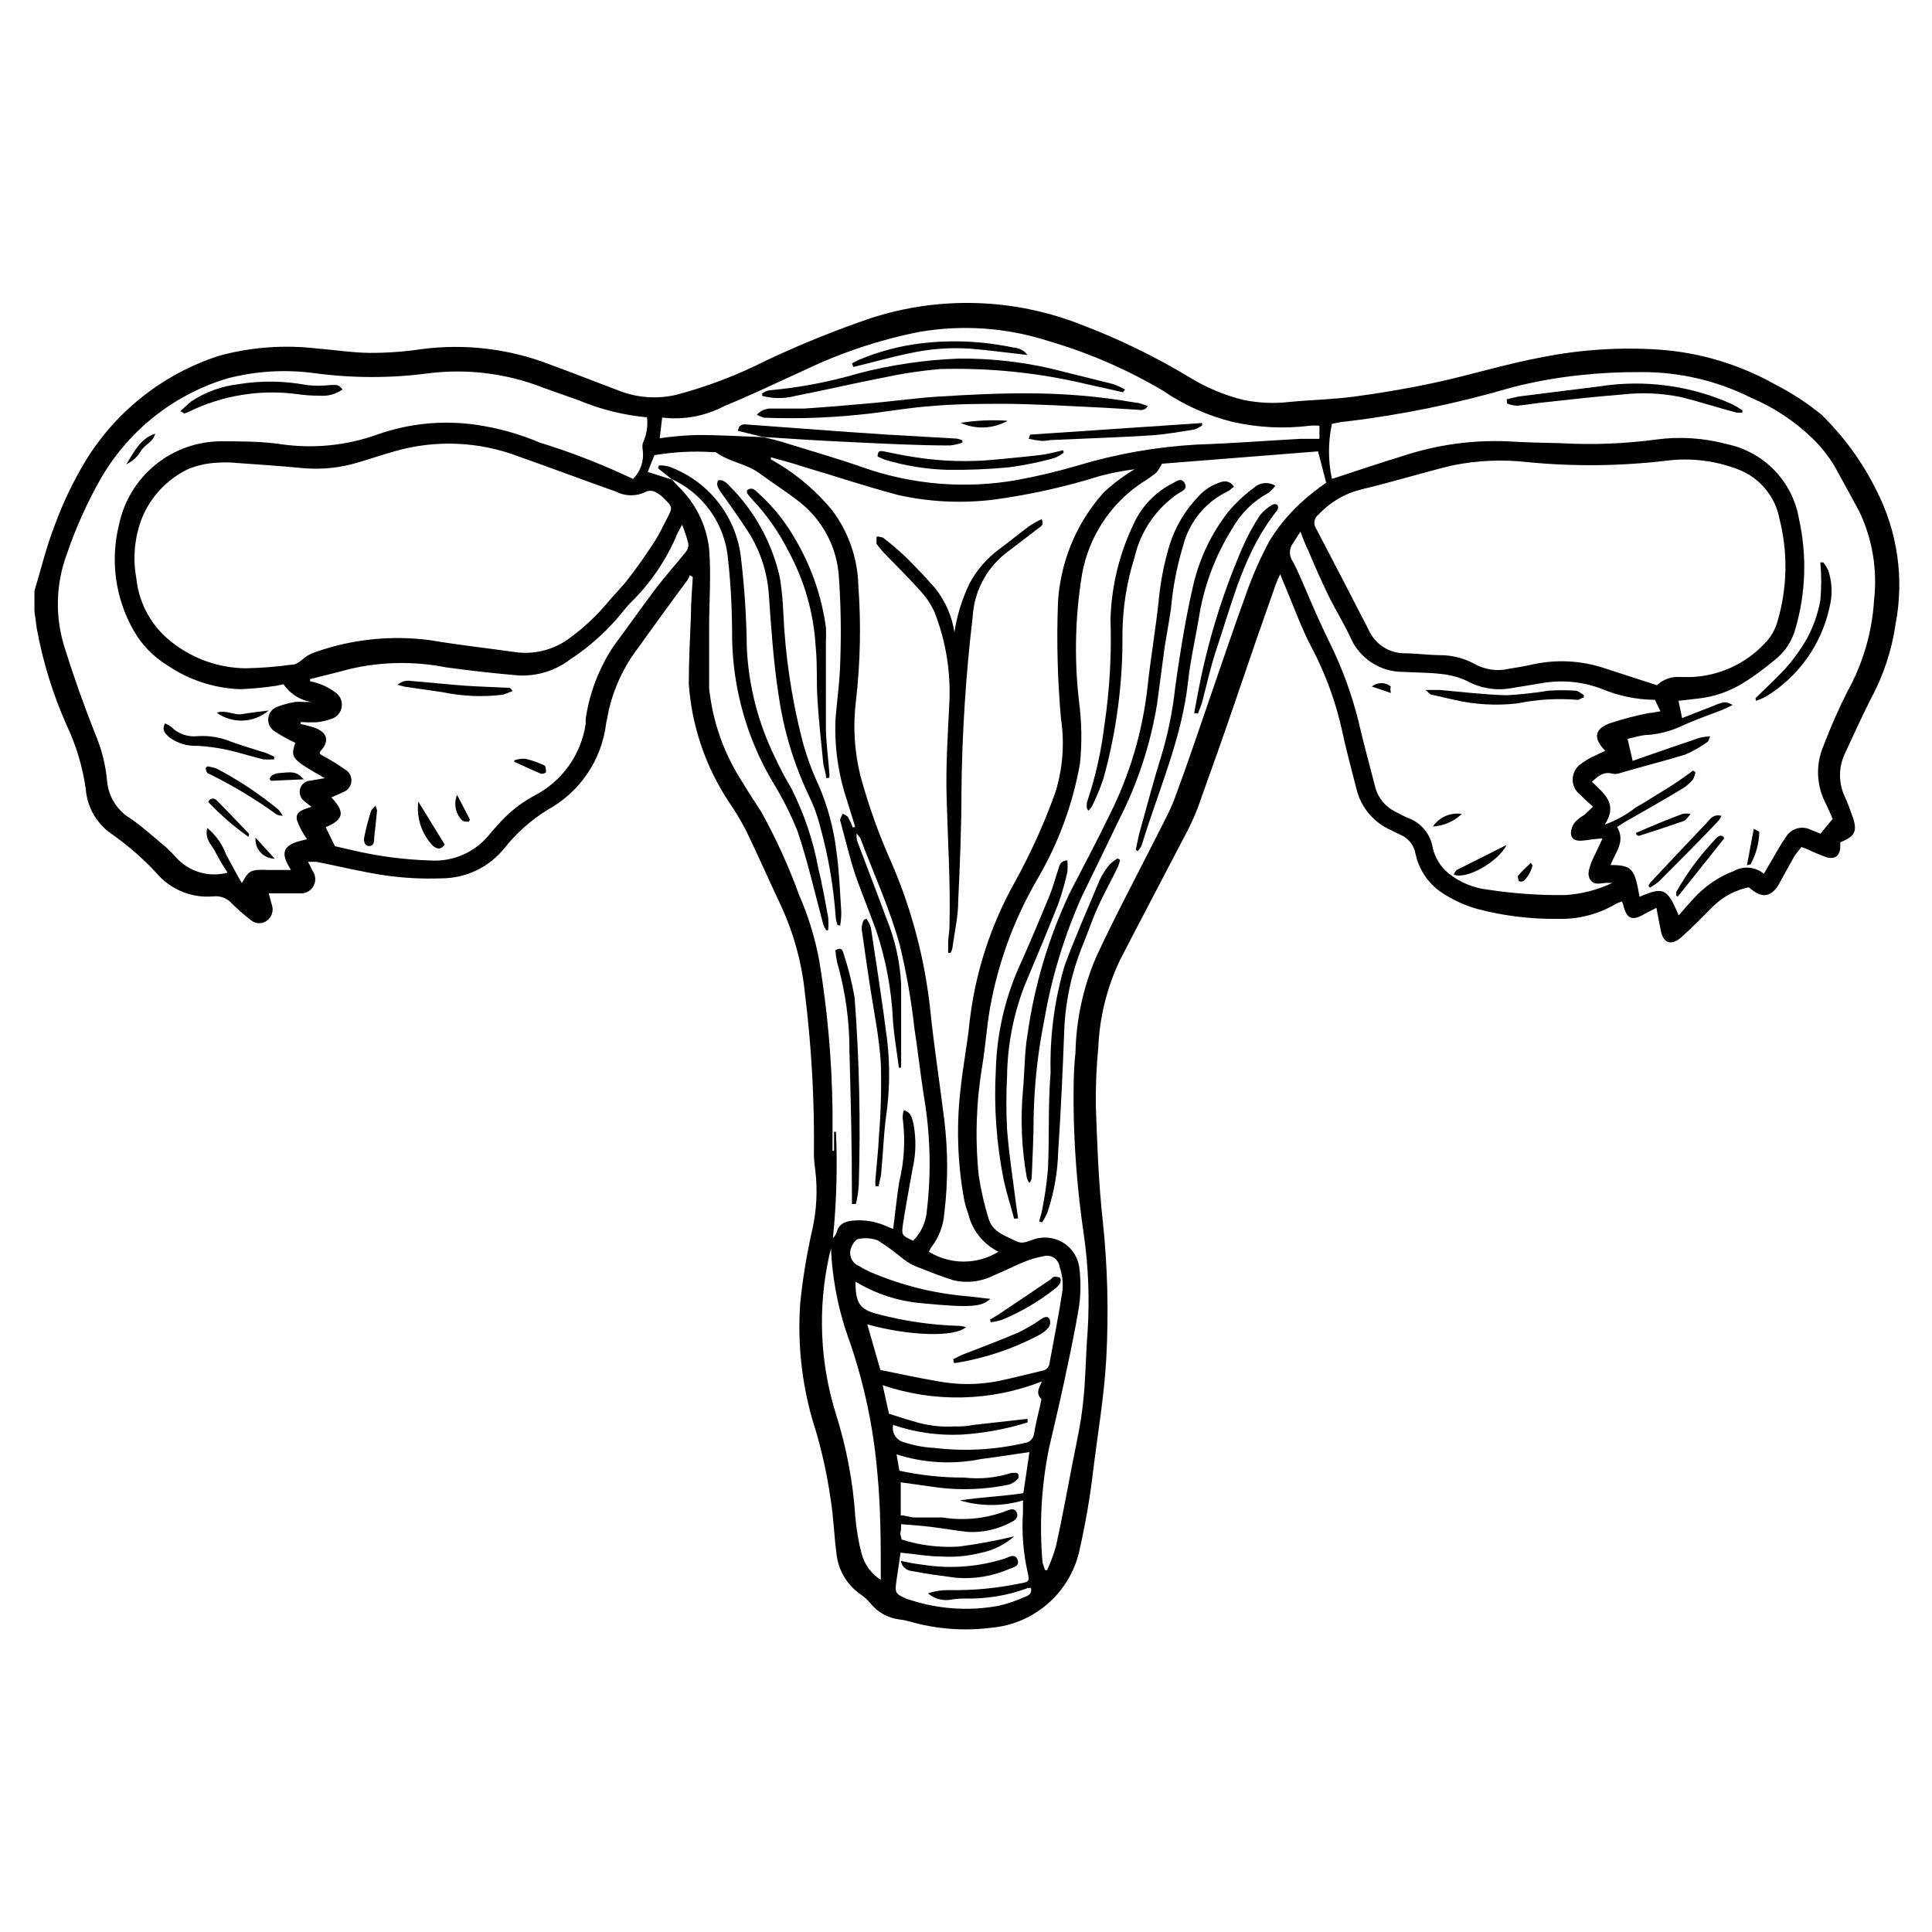 <?xml version="1.0" encoding="UTF-8"?>
<!-- Uploaded to: ICON Repo, www.svgrepo.com, Generator: ICON Repo Mixer Tools -->
<svg fill="#000000" width="800px" height="800px" version="1.1" viewBox="144 144 512 512" xmlns="http://www.w3.org/2000/svg">
 <g>
  <path d="m153.13 300.6c1.762-5.894 3.223-11.891 5.441-17.582 2.074-5.629 4.656-11.059 7.707-16.223 8.098-13.598 20.895-23.758 35.973-28.566 8.402-2.258 17.156-2.891 25.793-1.867 4.637 0.352 9.27 1.109 13.906 1.16 4.637 0.016 9.27-0.32 13.855-1.008 11.574-1.504 23.34-0.066 34.207 4.184 6.246 2.266 12.395 4.734 18.59 7.055l0.004-0.004c4.711 1.723 9.828 2.019 14.711 0.859 8.203-2.184 16.16-5.223 23.727-9.07 9.035-4.262 18.305-8.012 27.762-11.234 18.105-5.871 37.684-5.301 55.418 1.613 9.973 3.762 19.582 8.414 28.719 13.902 4.484 2.797 9.379 4.871 14.508 6.148 4.027 0.836 8.16 1.023 12.242 0.555 5.691-0.555 11.438-0.656 17.129-1.41 7.152-0.957 14.309-2.168 21.363-3.68 9.574-2.066 19.043-5.039 28.668-6.801 10.195-2.016 20.613-2.676 30.984-1.965 10.824 0.785 21.34 3.969 30.781 9.32 4.301 2.199 8.355 4.848 12.09 7.91 5.984 5.836 10.926 12.652 14.613 20.152 5.559 10.867 7.332 23.277 5.039 35.266-1.016 7.062-3.285 13.891-6.703 20.152-2.367 4.684-4.535 9.523-6.75 14.258-1.715 3.621-1.715 7.816 0 11.438 0.754 1.613 1.359 3.273 1.965 5.039 1.461 3.981 0.805 5.441-3.176 7.004v1.008c0 2.519-1.359 3.68-3.777 2.922v-0.004c-1.715-0.613-3.398-1.32-5.039-2.113l-1.461-0.555c-0.656 0.855-1.359 1.613-1.914 2.469-1.16 2.016-2.215 4.082-3.375 6.098v-0.004c-0.355 0.734-0.758 1.441-1.211 2.117-2.117 2.769-4.332 2.769-7.457 0h0.004c-3.578 0.73-6.867 2.481-9.473 5.039-2.719 2.719-5.391 5.492-8.262 8.062-2.871 2.57-5.039 1.812-5.691-2.066-0.352-1.715-0.656-3.426-1.059-5.594l-2.871 1.461c-3.578 2.168-5.039 1.613-5.996-2.469h-0.004c-0.082-0.242-0.184-0.477-0.301-0.707-0.504 0.25-1.109 0.402-1.562 0.656-4.641 2.762-9.969 4.141-15.363 3.981-7.207 0.102-14.395-0.781-21.363-2.621-2.926-0.82-5.723-2.039-8.312-3.625-4.191-2.359-7.152-6.422-8.113-11.137-0.441-2.312-2.066-4.227-4.281-5.035l-2.117-1.059c-4.688-2.023-8.129-6.16-9.27-11.137-1.258-5.039-2.672-10.078-3.727-15.113-1.699-7.773-4.445-15.281-8.164-22.316-2.672-5.039-4.637-10.629-6.902-15.973-0.453-0.957-0.805-1.914-1.359-3.324-0.465 0.895-0.867 1.82-1.207 2.769-3.426 9.672-6.801 19.398-10.078 29.07-3.273 9.672-7.004 20.152-10.629 30.23-1.035 2.664-2.246 5.254-3.629 7.758-5.644 10.883-11.387 21.664-16.977 32.547-3.414 7.215-5.352 15.043-5.695 23.023-0.492 5.156-0.711 10.336-0.652 15.516 0.352 10.078 0.707 20.152 1.812 30.23 1.301 12.18 1.621 24.445 0.957 36.676-0.555 10.078-2.266 19.852-3.477 29.773v0.004c-0.809 6.856-1.969 13.664-3.477 20.402-1.086 5.621-3.977 10.73-8.23 14.559-4.258 3.828-9.645 6.164-15.348 6.652-7.297 0.926-14.703 0.344-21.766-1.715-0.855-0.242-1.73-0.41-2.617-0.504-2.973-0.383-5.676-1.898-7.559-4.231-0.727-0.887-1.574-1.668-2.519-2.316-3.766-2.566-6.172-6.695-6.547-11.234-0.656-5.039-0.754-9.672-1.562-14.41-0.852-5.91-2.117-11.75-3.781-17.484-3.606-10.988-5.043-22.57-4.231-34.105 0.672-6.594 1.75-13.137 3.223-19.598 1.125-5.043 1.395-10.234 0.809-15.367-0.203-1.336-0.336-2.68-0.402-4.031 0.191-14.395-0.598-28.789-2.371-43.074-0.805-8.02-2.934-15.852-6.297-23.176-3.176-6.699-6.144-13.504-9.371-20.152-1.324-2.516-2.789-4.953-4.383-7.305-6.242-9.352-9.941-20.172-10.73-31.387 0-5.945 0.301-11.941 0.555-17.938 0-3.477 0.301-6.953 0.504-10.43l-0.805-0.504c-0.141 0.465-0.344 0.906-0.605 1.312-5.039 6.75-9.824 13.453-14.66 20.152-3.238 4.844-5.469 10.293-6.551 16.02 0 0.605-0.301 1.258-0.352 1.863-1.188 9.652-6.941 18.148-15.469 22.824-4.348 2.68-8.199 6.086-11.387 10.074-4.086 5.144-10.305 8.137-16.875 8.113-4.902 0.176-9.809-0.078-14.664-0.758-6.195-0.906-12.242-2.418-18.391-3.629h-2.215c0.504 0.957 0.855 1.613 1.16 2.316v0.004c0.898 1.188 1.016 2.797 0.297 4.102-0.719 1.305-2.137 2.066-3.621 1.945h-6.953c-0.438-0.031-0.875-0.031-1.309 0 0.301 1.059 0.605 2.066 0.855 3.074 0.504 1.477 0.02 3.113-1.211 4.078-1.25 1.004-3.031 1.004-4.281 0-1.762-1.363-3.441-2.828-5.039-4.383-1.234-1.469-3.133-2.211-5.039-1.965-5.762 0.492-11.402-1.859-15.113-6.297-3.492-3.746-7.356-7.121-11.535-10.078-4.094-2.707-6.715-7.148-7.106-12.039-0.809-5.852-2.508-11.543-5.039-16.879-3.672-8.25-6.344-16.91-7.957-25.793l-0.605-4.484zm193.21-40.758c1.715 0.453 3.477 0.805 5.039 1.309 7.254 2.266 14.559 4.332 21.715 6.852h-0.004c12.945 4.481 26.816 5.59 40.305 3.227 5.438-0.996 10.82-2.277 16.125-3.832 10.352-3.121 21.039-5 31.84-5.59 9.07-0.301 18.137-1.008 27.258-1.512h5.039-0.004c0.051-0.535 0.051-1.078 0-1.613 0.047-0.621 0.047-1.242 0-1.863-0.836-0.078-1.68-0.078-2.519 0-6.824 0.852-13.746 0.512-20.453-1.008-6.629-1.637-12.91-4.453-18.539-8.312-9.492-5.609-19.648-10.012-30.23-13.102-11.102-3.59-22.914-4.422-34.41-2.418-10.457 2.086-20.613 5.473-30.227 10.078-7.055 3.176-14.055 6.602-21.262 9.523-5.062 2.695-10.832 3.769-16.527 3.07l-0.656 5.492h0.004c3.203-0.469 6.434-0.754 9.672-0.855 5.691-0.051 11.738 0.352 17.836 0.555zm-24.184 11.285c0.453 0.555 0.906 1.109 1.41 1.613v-0.004c4.684 4.41 7.648 10.336 8.363 16.727 0.555 6.902 0 13.906 0 20.859v16.07c0.938 9 4.031 17.641 9.02 25.191 1.461 2.519 3.176 5.039 4.734 7.457 3.945 7.09 7.316 14.488 10.078 22.117 2.445 5.566 4.234 11.402 5.34 17.383 2.18 13.141 3.359 26.43 3.527 39.75v10.68h0.402v-5.039h0.504c0.426 9.414 0.156 18.844-0.809 28.215 0.465-0.449 0.809-1 1.008-1.613 0.605-2.316 2.367-2.871 4.434-3.074 3.133-0.262 6.281 0.312 9.121 1.664l1.41 0.555c0.555-4.231 0.957-8.414 1.613-12.496 1.352-5.519 1.656-11.242 0.906-16.875-0.008-0.719 0.094-1.43 0.301-2.117 2.066 0.656 2.215 2.266 2.57 3.68v-0.004c0.746 3.957 0.66 8.023-0.254 11.941-0.855 4.785-1.762 9.621-2.519 14.461-0.453 3.074-0.352 3.125 2.672 4.535 2.09-2.098 3.375-4.863 3.629-7.812 1.219-10.211 0.945-20.547-0.809-30.68-0.906-5.894-1.562-11.84-2.469-17.734-0.824-7.445-2.121-14.836-3.879-22.117-2.617-9.574-6.902-18.844-10.43-28.266-0.273-0.48-0.613-0.918-1.004-1.309-0.113 0.91 0.027 1.832 0.402 2.672 2.469 6.602 5.039 13.148 7.457 19.75v-0.004c2.277 5.551 3.606 11.445 3.93 17.434v20.152 2.066h-0.605c-0.504-4.133-1.258-8.262-1.562-12.445-0.363-8.125-1.855-16.164-4.434-23.879-1.613-4.434-3.375-8.816-5.039-13.352-1.664-4.535-3.074-10.578-4.535-15.922 0-0.453 0.453-1.16 0.707-1.715 0.504 0.301 1.16 0.504 1.41 0.957v0.004c0.473 0.883 0.891 1.789 1.262 2.719l0.605-0.25-2.168-7.004c-2.336-6.973-3.363-14.316-3.023-21.664 0.402-5.039 1.16-10.078 1.258-15.469v0.004c0.262-7.223 0.145-14.457-0.352-21.664-0.375-7.894-4.141-15.238-10.328-20.152-3.426-2.719-7.152-5.039-10.68-7.656-3.527-2.621-8.113-3.023-11.637-5.644h-0.805-0.004c-5.168-0.336-10.359-0.066-15.465 0.805l-1.762 4.434zm-115.88-4.484c-1.68-0.137-3.363-0.137-5.039 0-2.488 0.148-4.938 0.691-7.254 1.613-5.469 2.59-9.801 7.086-12.195 12.645-2.102 5.172-2.676 10.836-1.66 16.324 0.68 6.801 4.168 13.008 9.621 17.129 5.555 4.309 12.367 6.684 19.398 6.75 4.18-0.082 8.352-0.418 12.492-1.008 1.359 0 2.519-1.562 3.828-2.316h0.004c0.699-0.418 1.441-0.754 2.215-1.008 9.691-3.398 20.047-4.469 30.23-3.125 7.406 1.258 14.863 2.066 22.32 3.125h-0.004c5.262 0.824 10.633-0.543 14.863-3.777 3.609-2.641 6.891-5.703 9.773-9.121 1.863-2.266 4.031-4.332 5.793-6.699 2.469-3.176 4.734-6.449 6.902-9.824 1.211-1.863 2.117-3.93 3.176-5.894 1.562-2.973 1.562-3.074-0.855-5.441-0.688-0.703-1.488-1.281-2.371-1.715-0.738-0.316-1.578-0.316-2.316 0-2.481 1.281-5.43 1.281-7.91 0-8.664-3.074-17.281-6.297-25.945-9.371-10.402-3.934-21.793-4.426-32.496-1.41-3.426 0.957-6.801 2.117-10.078 3.074h0.004c-4.719 1.414-9.66 1.91-14.562 1.461-5.996-0.605-12.09-0.957-18.137-1.41zm142.02-1.512v0.605l2.066 1.211v-0.004c5.324 3.242 10.074 7.344 14.055 12.145 4.426 5.801 6.894 12.855 7.055 20.152 0.738 10.07 0.535 20.191-0.605 30.227-0.871 6.731-0.477 13.566 1.156 20.152 2.188 8.02 5 15.852 8.414 23.426 5.254 12.258 8.652 25.234 10.078 38.492 1.008 9.773 2.519 19.496 3.727 29.223 1.008 8.246 1.008 16.59 0 24.836-0.238 3.246-1.43 6.348-3.426 8.918-0.258 0.379-0.48 0.785-0.652 1.211 2.769 1.707 5.961 2.609 9.219 2.609 3.254 0 6.445-0.902 9.219-2.609-4.039-2-6.977-5.691-8.012-10.078-0.469-1.246-0.836-2.523-1.105-3.828-1.809-9.977-2.082-20.172-0.809-30.23 0.605-5.594 1.715-11.133 2.266-16.727h0.004c1.477-12.895 5.484-25.375 11.789-36.727 4.285-7.719 7.941-15.773 10.93-24.082 1.977-6.316 2.492-13 1.512-19.547-0.922-10.25-1.191-20.551-0.805-30.832 0.094-1.863 0.312-3.715 0.656-5.543 1.523-8.777 5.488-16.945 11.434-23.578 1.973-1.879 4.113-3.562 6.398-5.039 0.598-0.426 1.219-0.812 1.867-1.16-3.023 0.383-6.019 0.957-8.969 1.715-9.289 2.922-18.812 5.047-28.465 6.348-8.406 1.031-16.926 0.625-25.191-1.211-8.465-2.215-16.777-5.039-25.191-7.508-2.82-0.953-5.793-1.711-8.816-2.566zm234.82 60.457c1.66-1.578 3.918-2.371 6.199-2.168h2.922c7.352-0.301 14.293-3.465 19.344-8.816 1.656-1.645 2.856-3.691 3.477-5.945 2.602-8.789 2.793-18.113 0.555-27.004-1.098-6.133-5.379-11.219-11.234-13.352-5.973-2.258-12.406-3.019-18.742-2.215-12.16 1.441-24.438 1.578-36.629 0.402-6.719-0.781-13.52-0.492-20.152 0.855-8.062 1.965-15.973 4.434-24.082 6.348v0.004c-4.344 1.062-8.285 3.375-11.332 6.648-1.191 0.863-1.48 2.512-0.656 3.727 4.734 9.035 9.422 18.07 14.055 27.105 1.656 3.516 5.137 5.809 9.02 5.945 3.223 0 6.398 0.453 9.621 0.504 3.238-0.035 6.43 0.766 9.27 2.316 2.82 1.582 6.133 2.031 9.273 1.262 1.965-0.301 3.879-0.605 5.844-1.059 6.481-1.484 13.25-1.133 19.547 1.008zm-162.12 234.52h0.504c0.949-2.086 1.742-4.242 2.367-6.449 1.613-7.305 2.973-14.711 4.383-22.066 1.008-5.039 2.215-10.48 2.769-15.82 0.707-6.297 0.707-12.645 1.211-18.941 0.547-8.578 0.211-17.188-1.008-25.695-1.711-11.492-2.621-23.094-2.719-34.711 0-4.434 0-8.918 0.504-13.402 0.184-8.664 2.012-17.211 5.391-25.191 5.039-10.934 10.781-21.613 16.223-32.395 1.762-3.578 3.777-7.106 5.039-10.832 3.176-8.566 6.047-17.18 9.02-25.797 2.973-8.613 6.297-18.438 9.621-27.609l-0.004 0.004c1.719-4.883 3.824-9.613 6.301-14.16 2.223-3.539 4.898-6.773 7.957-9.621 2.168-1.996 4.473-3.832 6.902-5.492l-2.168-8.312-41.363 3.273h0.004c-0.387 0.859-0.895 1.656-1.512 2.371-1.176 0.961-2.422 1.836-3.727 2.617-8.371 5.566-14.117 14.297-15.922 24.184-1.855 11.227-2.125 22.656-0.805 33.957 0.711 5.394 0.793 10.855 0.25 16.273-1.879 10.645-5.613 20.875-11.031 30.227-5.914 10.031-10.102 20.98-12.395 32.395-1.211 5.742-1.512 11.637-2.469 17.48v0.004c-1.621 9.586-1.941 19.348-0.957 29.02 0.57 3.891 1.449 7.731 2.617 11.488 1.008 3.629 4.434 4.535 7.356 6.047 1.664 0.805 2.973 0 4.332-0.402l0.004-0.004c2.898-1.078 6.148-0.641 8.664 1.16 1.98 1.445 3.305 3.621 3.68 6.043 0.418 3.348 0.418 6.731 0 10.078-1.109 6.953-2.621 13.805-4.082 20.707-1.211 5.691-2.57 11.336-3.879 16.977-2.074 10.07-2.668 20.391-1.766 30.633 0.199 0.668 0.434 1.324 0.707 1.965zm167.87-173.51c1.309-1.461 2.519-2.973 3.879-4.383h0.004c2.945-3.297 6.644-5.836 10.781-7.406 2.539-1.398 5.68-1.098 7.91 0.754 0.707-1.211 1.258-2.215 1.863-3.176 1.309-2.215 2.519-4.535 4.031-6.648 1.387-2.234 4.262-3.023 6.598-1.812l2.519 1.008 3.223-3.93c-0.555-1.258-1.16-2.672-1.812-4.031-2.481-4.68-2.738-10.223-0.703-15.113 1.863-4.926 3.984-9.754 6.348-14.461 4.191-7.519 6.637-15.891 7.152-24.484 0.887-7.969-0.457-16.023-3.879-23.277-2.168-4.031-4.383-8.012-6.551-11.992v0.004c-1.688-2.836-3.754-5.43-6.144-7.707-4.664-4.445-10.09-8.016-16.023-10.531-9.078-4.551-19.113-6.883-29.27-6.801-5.352-0.035-10.699 0.234-16.02 0.805-6.137 0.637-12.219 1.734-18.188 3.273-14.34 4.211-29 7.231-43.832 9.02-1.16 0-2.266 0.352-3.777 0.605h-0.004c-1.031 4.816-1.031 9.793 0 14.609 6.602-2.168 12.746-4.231 18.992-6.144h0.004c8.77-2.883 17.98-4.18 27.203-3.832 5.039 0.301 9.621 0.402 14.461 0.504 8.406 0.477 16.844 0.156 25.191-0.957 6.297-0.859 12.703-0.445 18.84 1.211 4.812 1 9.211 3.43 12.621 6.969 3.406 3.543 5.664 8.035 6.477 12.883 2.117 9.562 1.805 19.504-0.91 28.918-0.891 3.406-2.894 6.422-5.691 8.562-2.57 2.066-5.039 4.031-8.012 5.844-3.637 2.312-7.758 3.758-12.039 4.234l-5.289 0.605 0.957 4.586 6.699-2.621c4.684-1.914 4.684-1.914 6.699-0.855-1.059 0.504-1.914 0.957-2.769 1.309-3.629 1.41-7.356 2.672-10.883 4.332-2.676 1.223-5.535 1.988-8.465 2.266-2.066 0-4.082 0.754-5.742 1.059l1.359 5.844c5.894-2.066 11.84-4.133 17.836-6.144 0.895-0.199 1.805-0.316 2.719-0.355-0.402 0.855-0.453 1.309-0.707 1.461h0.004c-1.848 1.348-3.844 2.481-5.945 3.379-5.894 1.812-11.84 3.273-17.785 5.039v-0.004c-0.512 0.129-1.047 0.129-1.562 0-2.316-0.605-3.777 0.707-5.34 2.168 3.176 3.125 7.004 5.844 3.375 11.336 2.973-1.043 5.746-2.578 8.215-4.535 2.672-1.461 5.039-3.074 7.809-4.734 2.769-1.664 5.039-3.324 7.406-5.039l0.605 0.402h-0.004c-0.102 0.688-0.324 1.352-0.652 1.965-0.75 0.902-1.637 1.684-2.621 2.316-5.039 3.074-10.48 6.098-15.719 9.117l-1.762 1.16c2.367 3.93-0.605 6.852-1.715 10.078 5.644 0 6.398 0.957 7.656 8.414 6.352-2.723 7.359-2.316 10.379 4.938zm-273.41-132c-6.242-0.582-12.359-2.113-18.141-4.531l-9.371-3.324 0.004-0.004c-9.605-3.762-19.992-5.078-30.23-3.828-10.031 1.34-20.195 1.34-30.23 0-7.738-1.062-15.609-0.602-23.172 1.359-14.047 4.199-25.98 13.559-33.402 26.199-3.676 6.414-6.727 13.16-9.121 20.152-3.055 8.086-3.266 16.969-0.605 25.191 2.367 7.559 5.039 15.113 7.961 22.469 1.738 4.019 2.824 8.285 3.227 12.645 0.344 4.195 2.715 7.957 6.348 10.078 3.273 2.266 6.246 5.039 9.32 7.559 0.922 0.836 1.797 1.73 2.617 2.668 3.43 3.809 8.707 5.367 13.656 4.031-1.195-1.785-2.289-3.633-3.277-5.543-0.855-1.812-2.871-3.273-2.117-6.297h0.004c2.289 1.891 4.027 4.359 5.035 7.152 1.359 2.367 2.672 5.039 4.133 7.457 1.613-2.82 1.965-3.176 3.93-3.477 1.055-0.074 2.117-0.074 3.176 0h5.894l-0.805-1.41c-1.762-3.324-0.906-5.039 2.719-6.144l2.367-0.605c-1.133-1.539-2.031-3.238-2.672-5.039-0.555-2.418 1.863-2.871 3.828-3.527l-1.762-1.41c-1.07-0.738-1.574-2.062-1.258-3.324 0.324-1.254 1.426-2.148 2.719-2.215l3.828-0.656c-2.215-1.309-3.981-2.266-5.644-3.375-2.973-2.016-3.223-2.922-2.168-5.996h0.004c-1.938-0.902-3.809-1.945-5.59-3.125-1.148-0.777-1.75-2.137-1.559-3.504 0.195-1.371 1.148-2.512 2.465-2.945 1.5-0.57 3.051-0.992 4.633-1.258 0.723-0.051 1.445-0.051 2.168 0h2.066c-2.973-0.504-5.609-2.195-7.305-4.688l-1.914 0.402-0.004 0.004c-3.172 0.473-6.367 0.777-9.57 0.906-6.879-0.246-13.551-2.43-19.246-6.297-3.75-2.289-6.856-5.496-9.02-9.32-4.828-8.5-6.199-18.531-3.828-28.012 1.297-6.227 4.691-11.812 9.617-15.832 4.926-4.016 11.082-6.219 17.438-6.238 5.039 0 10.531 0 15.77 0.754v0.004c8.594 1.262 17.363 0.398 25.543-2.519 8.391-2.981 17.383-3.879 26.199-2.621 5.84 0.844 11.547 2.434 16.977 4.738 7.762 2.394 15.352 5.305 22.723 8.715l1.965 0.906c1.957-1.977 2.902-4.742 2.57-7.508-0.137-0.664-0.137-1.348 0-2.012 1.008-2.117 1.395-4.477 1.109-6.805zm173.21 30.23c-0.855 1.309-1.359 2.215-1.965 3.074h-0.004c-1.141 1.484-1.141 3.551 0 5.035 1.211 2.266 2.168 4.734 3.223 7.055 2.117 5.039 4.18 9.672 6.5 14.41 3.246 6.578 5.781 13.488 7.559 20.605 1.359 5.894 2.973 11.738 4.484 17.633 0.77 2.891 2.781 5.289 5.492 6.551 1.008 0.555 2.066 1.109 3.125 1.562l-0.004-0.004c3.473 1.223 6 4.234 6.602 7.859 0.602 2.723 2.109 5.156 4.281 6.902 3.035 2.398 6.688 3.883 10.531 4.285 6.668 1.012 13.406 1.484 20.152 1.41 4.387-0.238 8.68-1.336 12.645-3.227h-1.461c-1.512 0-3.176 0.754-4.281-0.707-1.109-1.461-0.352-3.223 0.301-5.039l0.453-0.957c0.707-1.512 1.461-3.023 2.367-5.039-2.168 0-3.828 0.453-5.492 0.555-1.664 0.102-2.719-0.402-2.871-1.863l0.004 0.004c0.012-1.098 0.383-2.156 1.055-3.023 0.738-0.773 1.59-1.438 2.519-1.965 0.707-0.605 1.359-1.309 2.266-2.168-1.309-1.211-2.367-2.117-3.324-3.125v0.004c-1.285-0.949-2.047-2.457-2.047-4.055 0-1.602 0.762-3.109 2.047-4.059 1-0.746 2.062-1.406 3.176-1.965l3.426-1.613c-3.223-3.223-2.973-5.691 1.109-7.254 3.461-1.152 6.996-2.078 10.578-2.769 0.855 0 1.715-0.25 2.922-0.453l-1.461-3.023c-4.863-0.043-9.672-1.039-14.156-2.922-4.816-1.828-10.02-2.383-15.113-1.613l-9.219 1.512c-3.914 0.625-7.926-0.086-11.387-2.016-2.137-0.973-4.418-1.586-6.754-1.812-3.223-0.402-6.551-0.352-10.078-0.555h0.004c-2.981 0.023-5.898-0.836-8.387-2.469-2.492-1.629-4.449-3.961-5.621-6.699-1.664-3.578-3.727-6.902-5.492-10.43-1.762-3.527-3.879-8.262-5.691-12.645-0.754-1.41-1.258-2.922-2.016-4.836zm-265.01 50.531v0.504c1.211 0.301 2.469 0.555 3.629 0.957 3.578 1.258 4.133 3.68 1.512 6.398v0.605l1.109 0.656c1.875 1.016 3.695 2.144 5.441 3.375 1.207 0.625 1.91 1.922 1.777 3.277-0.133 1.352-1.078 2.488-2.383 2.867-0.906 0.504-1.914 0.855-2.922 1.309 3.426 3.68 3.629 5.793-1.512 7.91l2.469 5.039 5.039 1.16h-0.004c6.617 1.527 13.367 2.406 20.152 2.617 6.246 0.43 12.289-2.316 16.074-7.305 0.504-0.656 1.109-1.211 1.613-1.812 2.719-3.195 5.996-5.875 9.672-7.91 7.523-3.758 12.723-10.969 13.906-19.297-0.031-0.434-0.031-0.871 0-1.309 1.035-6.926 3.598-13.535 7.504-19.348 3.777-5.039 7.508-10.43 11.387-15.516 2.418-3.125 5.039-6.047 7.508-9.117 0.566-0.637 0.859-1.469 0.805-2.32-0.441-1.715-0.996-3.394-1.66-5.039l-1.16 2.117c-2.898 7.055-7.219 13.434-12.695 18.742-0.629 0.652-1.219 1.344-1.766 2.066-3.969 4.957-8.695 9.258-14.004 12.746-3.883 2.961-8.676 4.477-13.555 4.281-6.5-0.555-12.949-1.258-19.445-2.168v0.004c-8.434-1.664-17.125-1.508-25.492 0.453-3.477 0.957-6.953 1.762-10.48 2.672v0.555-0.004c0.945 0.191 1.871 0.461 2.773 0.805 1.406 0.531 2.731 1.262 3.93 2.168 1.246 0.844 1.906 2.324 1.691 3.816-0.215 1.492-1.266 2.731-2.699 3.188-1.27 0.457-2.59 0.758-3.93 0.906-1.43 0.059-2.859 0.043-4.285-0.051zm153.66 171.7c5.039 1.008 10.078 2.117 15.113 2.973 5.277 1.008 10.695 1.008 15.973 0 4.031-0.855 7.961-1.863 11.992-2.82h-0.004c0.992-0.207 1.715-1.059 1.766-2.066 1.16-6.398 2.469-12.797 3.426-19.246 0.18-2.133-0.098-4.281-0.809-6.297-0.145-0.961-0.703-1.809-1.527-2.32-0.824-0.512-1.828-0.641-2.754-0.352-1.73 0.297-3.418 0.785-5.039 1.461-2.719 1.109-5.34 2.469-8.062 3.578h0.004c-3.309 1.703-7.113 2.168-10.734 1.309-3.273-1.008-6.5-2.316-9.723-3.578v0.004c-1.199-0.5-2.332-1.141-3.375-1.918-2.184-1.812-4.469-3.492-6.852-5.035-1.605-0.609-3.348-0.766-5.039-0.453-0.754 0-1.715 1.309-2.016 2.168v-0.004c-0.434 0.926-0.469 1.988-0.098 2.941 0.371 0.953 1.117 1.711 2.062 2.098 0.914 0.555 1.855 1.059 2.824 1.512 8.375 3.625 17.297 5.84 26.398 6.551l5.594 0.656c-2.266 2.168-5.441 2.367-18.035 1.16l-0.004-0.004c-6.262-0.512-12.316-2.477-17.684-5.742 0 5.644 1.109 7.356 5.691 8.566l0.004-0.004c7.152 1.914 14.508 2.981 21.914 3.176 0.566 0.051 1.125 0.168 1.664 0.352-3.074 2.719-15.113 2.316-26.148-0.754zm5.644 44.941-0.004-0.004c4.883 1.547 10.004 2.176 15.117 1.867 4.949-0.641 9.859-1.547 14.711-2.723-2.519 2.215-5.578 3.727-8.867 4.383-3.473 0.879-7.059 1.203-10.633 0.957-3.426 0-6.801-0.656-10.629-1.008-0.352 2.367-0.707 5.039-1.059 7.254-0.504 3.426-0.402 3.629 2.82 5.039l1.008 0.301v0.004c7.535 2.418 15.551 2.918 23.328 1.461 2.336-0.555 4.613-1.328 6.801-2.316 0.906-0.301 2.016-0.855 1.664-2.367v-0.004c-0.27-0.031-0.539-0.031-0.809 0-5.441 2.023-11.227 2.965-17.027 2.773-1.336 0.031-2.664 0.168-3.981 0.402-1.992 0.16-3.965-0.473-5.492-1.766 1.785-0.598 3.66-0.887 5.543-0.855 6.328 0.117 12.648-0.473 18.844-1.762 2.418-0.402 2.57-0.555 2.066-2.871h-0.004c-1.195-5.254-1.617-10.648-1.258-16.023v-3.125 0.004c-5.457 1.625-11.27 1.625-16.727 0 5.543-0.855 11.184-1.059 16.828-1.914l1.613-10.883c-4.434 0.605-8.516 1.309-12.695 1.812h-0.004c-7.484 1.535-15.242 1.117-22.52-1.211l0.754 4.332v0.004c5.648 1.219 11.406 1.828 17.184 1.812 4.184 0.477 8.426 0.066 12.441-1.211 0.855 0 1.762-0.352 1.965 0.605s-0.605 1.309-1.16 1.762h0.004c-0.566 0.422-1.223 0.699-1.918 0.809-5.953 1.191-12.055 1.43-18.086 0.703l-10.078-1.41 0.004 8.766c1.359 0 2.469 0.504 3.578 0.555h7.508-0.004c5.754 0.918 11.648 0.293 17.078-1.812 1.008-0.402 2.016-0.707 2.57 0.453 0.555 1.16-0.301 2.066-1.309 2.519-3.539 1.949-7.551 2.875-11.59 2.672-3.176-0.352-6.348-0.906-9.523-1.309-3.176-0.402-5.441-0.504-8.211-0.754 0 1.059 0 1.762-0.25 2.469zm-18.746-77.336c0 0.707-0.352 1.359-0.453 2.066-3.117 14.023-2.473 28.621 1.867 42.316 2.731 8.707 4.422 17.703 5.035 26.805 0.266 3.402 0.84 6.777 1.715 10.074 0.789 2.797 2.582 5.199 5.039 6.754 0-9.621 0-18.992-0.906-28.312l-0.004-0.004c-0.996-11.789-3.434-23.414-7.254-34.609-2.984-8.047-4.688-16.516-5.039-25.09zm52.094 45.344v0.957c-5.707 1.777-11.613 2.859-17.582 3.223-6.121 0.281-12.238-0.59-18.035-2.57-0.441 2.055 0.832 4.086 2.871 4.586 2.621 0.875 5.352 1.383 8.113 1.512 7.973 0.953 16.055 0.508 23.879-1.309 1.285-0.133 2.312-1.137 2.469-2.422 0.453-2.719 1.16-5.441 1.762-8.113 0-0.453 0.402-1.109 0-1.309-1.359-1.562-0.301-2.922 0.352-4.484l0.004 0.004c-13.512 5.316-28.473 5.672-42.219 1.008l1.664 7.559c2.266 0.707 4.281 1.41 6.348 1.965l-0.004-0.004c3.559 1.148 7.301 1.629 11.035 1.41 1.613 0 3.223 0 5.039-0.402l11.637-1.309z"/>
  <path d="m396.93 311.58c0.68-4.508 2.039-8.891 4.031-12.996 1.895-3.555 4.562-6.633 7.809-9.02 2.719-2.016 5.34-4.18 8.062-6.195h-0.004c1.039-0.668 2.117-1.273 3.227-1.812 0.754 1.715-0.402 2.066-1.109 2.621l-8.867 6.797c-4.953 4.109-7.969 10.102-8.312 16.527-1.82 15.352-2.812 30.789-2.973 46.25 0 9.621-0.402 19.297-0.855 28.918 0 4.281-1.008 8.465-1.562 12.695-0.105 0.402-0.258 0.793-0.453 1.16h-0.656v-2.82c0-0.957 0.352-2.82 0.352-4.231 0.301-11.387-0.453-22.723-0.754-34.059-0.25-8.262 0.301-16.574 0.707-24.887v-0.004c0.449-8.301-0.891-16.598-3.93-24.336-0.969-2.113-2.277-4.055-3.879-5.742-2.922-3.273-6.047-6.348-9.07-9.473-0.875-0.895-1.684-1.855-2.418-2.871v-1.664c0-0.555 1.258 0 1.664 0v0.004c2.074 1.566 4.059 3.246 5.941 5.035 2.719 2.672 5.391 5.492 7.91 8.363 2.719 3.394 4.492 7.441 5.141 11.738z"/>
  <path d="m470.98 272.99c-0.656 0.453-1.059 1.008-1.613 1.211h0.004c-5.898 2.82-10.238 8.117-11.84 14.457-1.656 5.465-2.734 11.09-3.227 16.777-0.504 3.426-1.16 6.852-1.664 10.078-0.707 5.039-1.309 10.078-2.016 15.113h0.004c-1.75 10.672-5.148 21.004-10.078 30.629-3.223 6.699-6.449 13.352-9.773 20.152-4.742 10.582-8.129 21.723-10.074 33.152-1.668 8.297-2.594 16.727-2.773 25.191 0 5.34-0.301 10.73-0.504 16.07 0.008 0.617-0.227 1.215-0.656 1.664-0.277-0.422-0.496-0.879-0.652-1.363-1.391-7.727-1.727-15.605-1.008-23.426 0.453-5.039 0.402-10.078 1.211-14.66h-0.004c1.832-13.008 5.621-25.66 11.238-37.535 3.527-6.852 7.152-13.602 10.48-20.504h-0.004c5.352-10.629 8.766-22.129 10.078-33.957 0.805-7.559 2.117-15.113 2.922-22.52 0.457-5.125 1.434-10.188 2.922-15.113 1.484-4.707 4.016-9.012 7.406-12.598 1.699-1.977 3.941-3.414 6.449-4.129 1.234-0.371 2.559 0.176 3.172 1.309z"/>
  <path d="m444.99 369.16c0.402-1.762 0.707-3.578 1.211-5.289 1.863-6.699 3.629-13.402 5.742-20.152 1.676-5.68 2.836-11.496 3.477-17.383 0.707-5.289 1.562-10.578 2.469-15.82 0.707-3.93 1.512-7.91 2.418-11.789v0.004c1.648-6.887 4.738-13.344 9.07-18.945 2.039-2.461 4.375-4.66 6.949-6.551 1.555-1.414 3.863-1.617 5.644-0.504-0.512 0.707-1.125 1.332-1.812 1.867-4.043 2.199-7.379 5.504-9.625 9.52-4.562 7.289-7.578 15.434-8.867 23.934-0.957 5.543-2.215 11.035-2.82 16.625-1.664 15.113-7.91 28.969-12.293 43.328-0.258 0.578-0.617 1.105-1.059 1.562z"/>
  <path d="m432.04 358.18c-0.051-0.504-0.051-1.012 0-1.512 2.25-6.656 3.805-13.527 4.637-20.508 1.395-9.266 1.934-18.645 1.613-28.012 0.254-9.047 2.473-17.934 6.5-26.047 2.176-4.363 5.711-7.898 10.074-10.074 0.957-0.504 2.215-1.562 3.074 0 0.855 1.562-0.555 2.066-1.512 2.621-5.93 3.961-10.125 10.031-11.738 16.977-2.066 6.519-3.152 13.312-3.227 20.152 0.145 13.02-1.555 25.996-5.035 38.543-0.828 2.441-1.805 4.832-2.926 7.152-0.277 0.52-0.656 0.98-1.105 1.359z"/>
  <path d="m412.75 466.95c-0.906-3.426-2.016-6.801-2.719-10.078l-0.004 0.004c-1.965-9.711-2.676-19.633-2.113-29.523 0.266-9.219 2.301-18.301 5.992-26.754 2.871-6.348 5.543-12.746 8.211-19.195 0.957-2.316 1.562-4.734 2.367-7.106 0.301-1.008 0.504-2.117 2.367-2.316l0.004 0.004c0.102 1.035 0.102 2.082 0 3.121-0.621 2.871-1.43 5.699-2.418 8.465-2.871 7.305-5.945 14.508-8.969 21.766-2.918 7.594-4.469 15.645-4.586 23.777-0.25 4.734-0.25 9.477 0 14.207 0.504 6.5 1.512 12.898 2.316 19.348l0.605 4.231z"/>
  <path d="m419.45 467.76c0-0.855 0.453-1.664 0.605-2.519 0.773-3.742 1.332-7.527 1.66-11.336 0.402-8.566 0-17.129 0.707-25.695-0.238-9.535 1-19.055 3.68-28.211 2.82-7.707 6.144-15.113 9.32-22.773 0.68-1.449 1.543-2.801 2.566-4.031 0.656-0.652 1.383-1.227 2.168-1.711l0.656 0.402c-0.117 0.586-0.285 1.156-0.504 1.711-1.613 3.375-3.426 6.648-5.039 10.078-1.613 3.426-2.769 6.953-4.18 10.43h-0.004c-2.977 7.191-4.684 14.844-5.035 22.621-0.402 10.832-0.906 21.613-1.613 32.395-0.145 5.574-1.129 11.094-2.922 16.371-0.387 0.832-0.824 1.641-1.309 2.418z"/>
  <path d="m460.46 332.99 1.211-6.398h-0.004c2.539-13.113 6.523-25.906 11.891-38.137 1.242-2.769 2.707-5.434 4.383-7.961 0.91-1.09 2-2.008 3.227-2.723 0.426-0.223 0.934-0.223 1.359 0 0.223 0.445 0.223 0.969 0 1.41-8.766 10.832-11.891 24.184-16.172 36.93-1.562 4.637-2.57 9.422-3.828 14.156-0.301 0.957-0.707 1.863-1.059 2.82z"/>
  <path d="m543.28 249.81c1.258-0.25 2.519-0.656 3.777-0.805l20.906-2.621h0.004c11.863-1.848 24.008-0.219 34.965 4.688 0.973 0.492 1.918 1.047 2.82 1.66v0.605c-0.52 0.051-1.043 0.051-1.562 0-5.039-1.309-9.723-2.871-14.609-4.082-5.168-1.062-10.477-1.301-15.719-0.703-6.551 0.504-13.098 1.258-19.648 1.965-2.769 0.25-5.492 0.754-8.211 1.008-0.879-0.066-1.746-0.25-2.57-0.555z"/>
  <path d="m609.23 329.01c2.519-2.469 5.039-4.785 7.559-7.457 2.336-2.551 4.379-5.359 6.094-8.363 1.691-3.156 2.883-6.555 3.527-10.074 0.305-3.352 0.305-6.727 0-10.078h0.805c0.48 0.652 0.902 1.344 1.262 2.066 1.062 3.117 1.203 6.477 0.402 9.672-2.102 9.902-8.188 18.504-16.828 23.781-0.859 0.488-1.77 0.879-2.719 1.16z"/>
  <path d="m600.21 360.2c-0.191 0.426-0.43 0.828-0.703 1.207-5.039 5.391-10.578 10.832-15.922 16.223-0.738 0.605-1.531 1.145-2.367 1.613l-0.352-0.504c0.121-0.285 0.273-0.555 0.453-0.805 5.039-5.391 10.078-10.73 15.113-16.02 0.855-0.961 1.664-2.219 3.777-1.715z"/>
  <path d="m588.22 381.36v-0.957-0.004c2.848-5.062 6.32-9.75 10.328-13.953 0.656-0.707 1.562-1.664 2.418-0.301l-12.344 15.469z"/>
  <path d="m577.54 364.73c4.082-1.762 8.211-3.527 12.344-5.039v0.004c0.719-0.125 1.449-0.125 2.168 0-0.805 0.855-1.211 1.664-1.812 1.863-3.879 1.359-7.859 2.672-11.84 3.93 0 0-0.453 0-0.707-0.25z"/>
  <path d="m606.96 373.3 1.812-9.672c0.656 0.402 1.461 0.707 1.461 0.906-0.082 2.981-0.879 5.898-2.316 8.512 0 0-0.355 0.102-0.957 0.254z"/>
  <path d="m191.77 252.99c1.16-1.008 1.965-1.914 2.922-2.621 3.812-2.512 8.16-4.082 12.695-4.586 5.918-0.949 11.949-0.863 17.836 0.254 2.109 0.25 4.238 0.25 6.348 0 1.863 0 1.965-0.25 3.223 1.16l0.004-0.004c-1.77 1.27-3.934 1.859-6.098 1.664-1.957 0.016-3.91-0.121-5.844-0.402-9.875-1.328-19.922 0.305-28.867 4.684-0.387 0.195-0.793 0.348-1.211 0.453 0 0-0.199-0.301-1.008-0.602z"/>
  <path d="m187.74 335.71c0.555 0.223 1.078 0.508 1.562 0.859 1.836 1.883 4.441 2.812 7.055 2.519 3.027-0.199 6.062 0.301 8.867 1.461 3.023 1.109 6.098 1.965 9.168 2.973v-0.004c0.773 0.297 1.531 0.633 2.269 1.008v0.707c-0.973 0.074-1.953 0.074-2.926 0-3.273-0.805-6.5-1.863-9.773-2.57-2.504-0.531-5.047-0.871-7.606-1.008-2.688 0.129-5.34-0.672-7.508-2.266-1.059-1.008-2.066-1.863-1.109-3.68z"/>
  <path d="m198.88 347.1c0.84 0.098 1.668 0.281 2.469 0.555 5.859 3.059 11.379 6.723 16.473 10.934 0.422 0.5 0.793 1.039 1.109 1.613-0.531-0.027-1.059-0.129-1.562-0.305-5.766-4.188-11.883-7.863-18.289-10.98-0.301 0-0.402-0.805-0.605-1.258z"/>
  <path d="m209.86 365.79c-3.852-2.738-7.426-5.84-10.68-9.27 0.148-0.441 0.523-0.77 0.98-0.863 0.453-0.094 0.926 0.062 1.238 0.41 2.922 2.922 5.742 5.945 8.613 8.918 0.051 0.051-0.051 0.199-0.152 0.805z"/>
  <path d="m215.2 332.29c-3.906 3.336-9.574 3.586-13.758 0.605 2.418-0.906 4.586 0.754 6.75 0.352 2.168-0.402 4.387-0.602 7.008-0.957z"/>
  <path d="m224.52 350.52-8.613 0.402s-0.25 0-0.453-0.555c0.656-1.512 2.215-1.461 3.477-1.562 3.07-0.352 3.875-0.047 5.59 1.715z"/>
  <path d="m177.46 267.04c2.066-3.176 3.629-6.801 7.656-8.113-0.453 2.066-2.519 2.82-3.629 4.332l0.004 0.004c-0.906 1.656-2.32 2.981-4.031 3.777z"/>
  <path d="m211.73 365.99 5.039 5.543h-0.004c-1.426 0.004-2.793-0.594-3.75-1.652-0.961-1.055-1.43-2.469-1.285-3.891z"/>
  <path d="m322.16 271.12-3.777-3.023 0.25-0.754v-0.004c0.883-0.031 1.766 0.07 2.621 0.305 5.246 1.891 9.84 5.246 13.242 9.664 3.398 4.418 5.465 9.719 5.953 15.273 0.891 7.629 1.375 15.297 1.461 22.973 0.453 10.078 2.973 19.957 7.406 29.02 1.309 2.848 2.773 5.625 4.383 8.312 3.375 6.68 5.785 13.805 7.152 21.16 1.059 4.332 1.812 8.715 2.621 13.047v0.004c0.102 1.141 0.102 2.285 0 3.426h-0.504c-0.301-0.441-0.555-0.914-0.758-1.41-2.215-8.211-4.082-16.574-6.801-24.688-1.875-4.711-4.168-9.246-6.852-13.551-6.598-11.305-10.223-24.098-10.527-37.184 0-7.203-0.301-14.508-1.109-21.664-0.414-4.551-2.035-8.91-4.691-12.629s-6.254-6.66-10.422-8.531z"/>
  <path d="m365.94 389.12c-0.199-0.594-0.352-1.199-0.453-1.816-0.562-8.266-1.965-16.449-4.184-24.434-0.695-2.746-1.672-5.414-2.922-7.961-4.027-8.473-6.746-17.512-8.059-26.801-1.41-9.02-1.965-18.086-2.621-27.156-0.508-6.027-2.555-11.82-5.945-16.828-2.016-3.074-4.133-6.047-6.246-9.02v0.004c-0.504-0.617-0.926-1.297-1.262-2.016-0.25-0.527-0.25-1.137 0-1.664 0-0.25 1.008-0.25 1.41 0 0.641 0.34 1.207 0.801 1.664 1.359 6.738 6.719 11.391 15.238 13.402 24.535 0.434 2.906 0.719 5.832 0.855 8.77 0.488 11.512 2.18 22.941 5.039 34.105 1.082 4.047 2.512 7.992 4.281 11.789 2.461 5.664 4.07 11.656 4.785 17.785 0.707 5.039 0.906 10.48 1.258 15.719h0.004c0.023 1.285-0.078 2.566-0.305 3.828z"/>
  <path d="m362.92 350.22c0-1.359-0.605-2.672-0.754-4.031-0.555-5.492-1.16-10.984-1.512-16.473-0.352-5.492 0-9.621-0.504-14.461-0.52-8.824-2.977-17.426-7.207-25.191-2.562-5.113-5.875-9.816-9.824-13.953-0.426-0.453-0.816-0.941-1.156-1.461v-0.707c1.359-1.059 2.215 0 3.125 0.855h-0.004c4.047 3.68 7.453 8.004 10.078 12.797 4 6.977 6.617 14.656 7.707 22.621 0.074 1.344 0.074 2.688 0 4.031v22.219c0 4.082 0.605 8.16 0.906 12.242 0.051 0.469 0.051 0.941 0 1.41z"/>
  <path d="m373.6 387.45c0.539 0.75 0.949 1.586 1.211 2.469 1.512 10.078 3.023 19.699 4.281 29.574 0.809 6.836 0.703 13.746-0.301 20.555-0.605 4.637-0.754 9.371-1.211 14.105 0 1.41-0.504 2.82-0.754 4.231h-0.805l-0.004 0.004c-0.074-0.703-0.074-1.414 0-2.117 0.301-3.727 0.754-7.457 0.906-11.184h0.004c0.52-6.402 0.688-12.828 0.504-19.246-0.402-6.801-1.812-13.551-2.82-20.152-0.754-5.039-1.562-10.379-2.266-15.566h-0.004c0.039-0.801 0.227-1.586 0.555-2.32z"/>
  <path d="m369.77 463.07v-2.57c0-12.594-0.301-25.191-0.656-37.734 0.047-8.039-1.059-16.047-3.273-23.777-0.227-1.047-0.375-2.109-0.453-3.176 1.309-0.754 1.812-0.301 2.066 0.605 1.301 3.883 2.312 7.856 3.023 11.891 1.25 16.543 1.621 33.141 1.105 49.727-0.105 1.695-0.359 3.383-0.754 5.035z"/>
  <path d="m521.77 326.84h3.68c5.894 0.504 11.84 1.258 17.785 1.41l-0.004 0.004c3.731-0.207 7.449-0.613 11.137-1.211 2.379-0.176 4.769-0.176 7.152 0 0.754 0 1.461 0.754 2.215 1.16v0.656c-0.605 0-1.211 0.707-1.715 0.605l0.004-0.004c-5.324-0.438-10.688-0.117-15.922 0.957-5.586 0.637-11.246 0.312-16.727-0.957l-6.195-1.41c-0.352-0.152-0.605-0.555-1.41-1.211z"/>
  <path d="m543.28 367.91c-2.418 4.734-11.035 9.371-14.055 7.809 0.301-0.402 0.504-1.008 0.906-1.211z"/>
  <path d="m531.39 359.7c-2.074 1.984-4.789 3.164-7.656 3.324 1.703-2.484 4.68-3.777 7.656-3.324z"/>
  <path d="m550.13 373.35c-0.371 1.578-1.195 3.012-2.367 4.129-0.414 0.195-0.895 0.195-1.309 0 0-0.453-0.453-1.258 0-1.562 0.957-1.16 2.117-2.168 3.223-3.273z"/>
  <path d="m512.6 327.65-5.039-1.715c1.465-1.195 3.57-1.195 5.039 0-0.152 0.102-0.203 0.758 0 1.715z"/>
  <path d="m249.31 325.48c1.023-0.887 2.398-1.258 3.731-1.008 5.039 0.402 9.574 0.906 14.359 1.258 3.777 0.25 7.609 0.352 11.387 0.555 0.301 0 0.605 0 1.008 0.855l-0.004 0.004c-0.82 0.363-1.664 0.684-2.519 0.957-5.305 0.664-10.684 0.441-15.918-0.656l-10.078-1.461z"/>
  <path d="m254.85 356.42 7.004 11.387c-0.906 1.258-1.762 1.41-3.125 0.352-2.992-3.129-4.418-7.441-3.879-11.738z"/>
  <path d="m243.52 357.48c0.18 0.422 0.312 0.859 0.402 1.309-0.25 2.367-0.453 4.734-0.754 7.152 0 0.906 0 2.266-1.309 2.266-1.309 0-1.562-1.41-1.309-2.469 0.453-2.266 1.059-4.484 1.715-6.648 0.145-0.5 0.699-0.902 1.254-1.609z"/>
  <path d="m280.34 345.48c0.922-0.324 1.898-0.461 2.871-0.402 1.742 0.398 3.43 0.988 5.039 1.766 0.352 0 0.453 1.211 0.453 1.812-0.363 0.305-0.836 0.449-1.309 0.402-2.418-1.008-4.734-2.117-7.106-3.176z"/>
  <path d="m268.25 361.76c-0.656 0-1.512 0-1.863-0.453h-0.004c-1.699-1.77-2.191-4.379-1.258-6.648l3.426 6.551z"/>
  <path d="m344.58 253.89c1.066-1.164 2.613-1.758 4.184-1.613h8.312c6.047-0.402 12.09-0.906 18.137-1.461 6.047-0.555 11.688-1.359 17.531-1.715 7.91-0.504 15.871-0.906 23.781-0.855 9.543-0.008 19.066 0.816 28.465 2.469 1.008 0 2.016 0.555 3.176 0.855-0.805 1.41-1.914 1.059-2.769 1.008l-9.32-0.555c-8.414-0.402-16.777-0.906-25.191-1.008-6.699 0-13.402 0-20.152 0.605-5.039 0.352-10.078 1.211-15.367 1.863v0.004c-9.574 1.184-19.23 1.586-28.871 1.207-0.672-0.18-1.312-0.449-1.914-0.805z"/>
  <path d="m441.61 247.95-9.473-2.117c-12.766-3.047-25.875-4.402-38.992-4.031-5.234 0.461-10.434 1.254-15.57 2.371-7.609 1.461-15.113 3.273-22.773 4.734h0.004c-2.891 0.781-5.93 0.781-8.82 0v-0.656c0.547-0.387 1.164-0.66 1.816-0.805 8.07-0.727 16.055-2.246 23.828-4.535 8.637-2.242 17.488-3.543 26.402-3.879 8.203-0.086 16.387 0.793 24.383 2.621l16.574 4.133v-0.004c1.098 0.395 2.16 0.883 3.176 1.461z"/>
  <path d="m346.34 259.84-6.801-1.664c0.352-1.914 1.562-1.762 2.57-1.664l26.652 1.965 9.621 0.656 19.246 1.109h-0.004c0.484 0.113 0.957 0.262 1.414 0.453v0.605c-1.074 0.395-2.191 0.648-3.328 0.754-8.816 0-17.684-0.504-26.5-0.906-7.758-0.352-15.516-0.855-23.227-1.359z"/>
  <path d="m425.89 263.97c-0.793 0.621-1.676 1.113-2.621 1.461-3.918 1.078-7.91 1.887-11.938 2.418-5.445 0.516-10.91 0.734-16.375 0.656-5.516-0.164-10.984-1.047-16.273-2.621-0.723-0.262-1.43-0.562-2.117-0.906 0-1.512 0.656-1.562 1.664-1.359 2.769 0.555 5.543 1.16 8.363 1.562 7.047 1.105 14.211 1.309 21.312 0.605 4.082-0.402 8.16-0.754 12.191-1.258 1.914-0.25 3.777-0.805 5.644-1.211z"/>
  <path d="m416.98 259.18 45.594-3.074v0.656c-0.637 0.441-1.332 0.797-2.062 1.059-3.828 0.605-7.707 1.309-11.586 1.562-8.613 0.555-17.281 0.805-25.895 1.211-1.008 0-1.965 0.301-2.922 0.25h-0.004c-1.172-0.113-2.332-0.297-3.477-0.555z"/>
  <path d="m369.77 240.29 2.016-1.008v0.004c5.328-2.227 10.941-3.684 16.676-4.336 8.055-0.926 16.203-0.531 24.133 1.16 1.469 0.078 2.832 0.797 3.727 1.965-5.039-0.555-10.078-1.258-15.113-1.664-5.336-0.371-10.695 0.02-15.918 1.16-5.039 1.008-10.078 2.469-15.113 3.68z"/>
  <path d="m398.59 256.06c4.113-0.656 8.289-0.844 12.445-0.551-3.82 2.16-8.445 2.363-12.445 0.551z"/>
  <path d="m396.62 504.19c0.957-0.453 1.863-0.957 2.871-1.359 5.039-1.914 9.621-3.68 14.359-5.691v-0.004c2.098-1 4.106-2.18 5.996-3.527 0.855-0.504 1.715-1.059 2.316 0h0.004c0.277 0.766 0.145 1.625-0.355 2.269-0.699 0.812-1.555 1.48-2.519 1.965-6.781 3.578-14.098 6.047-21.664 7.305-0.281 0.066-0.574 0.066-0.855 0z"/>
  <path d="m406.35 493.71 2.117-1.258 14.008-9.422s0.504-0.605 0.805-0.656h-0.004c0.566-0.07 1.145 0.016 1.664 0.254 0.203 0.445 0.203 0.961 0 1.41-0.379 0.613-0.875 1.145-1.461 1.562-4.285 3.367-9.016 6.133-14.059 8.211-0.922 0.277-1.863 0.48-2.82 0.605z"/>
  <path d="m382.72 557.64c1.992 0.461 4.012 0.816 6.043 1.059 7.258 1.121 14.676 0.535 21.664-1.715 1.059-0.402 2.57-1.359 3.223 0.352 0.656 1.715-1.109 2.016-2.215 2.469v0.004c-4.438 1.918-9.285 2.715-14.105 2.316-3.828-0.504-7.707-1.008-11.539-1.762l0.004-0.004c-1.539-0.07-2.816-1.203-3.074-2.719z"/>
 </g>
</svg>